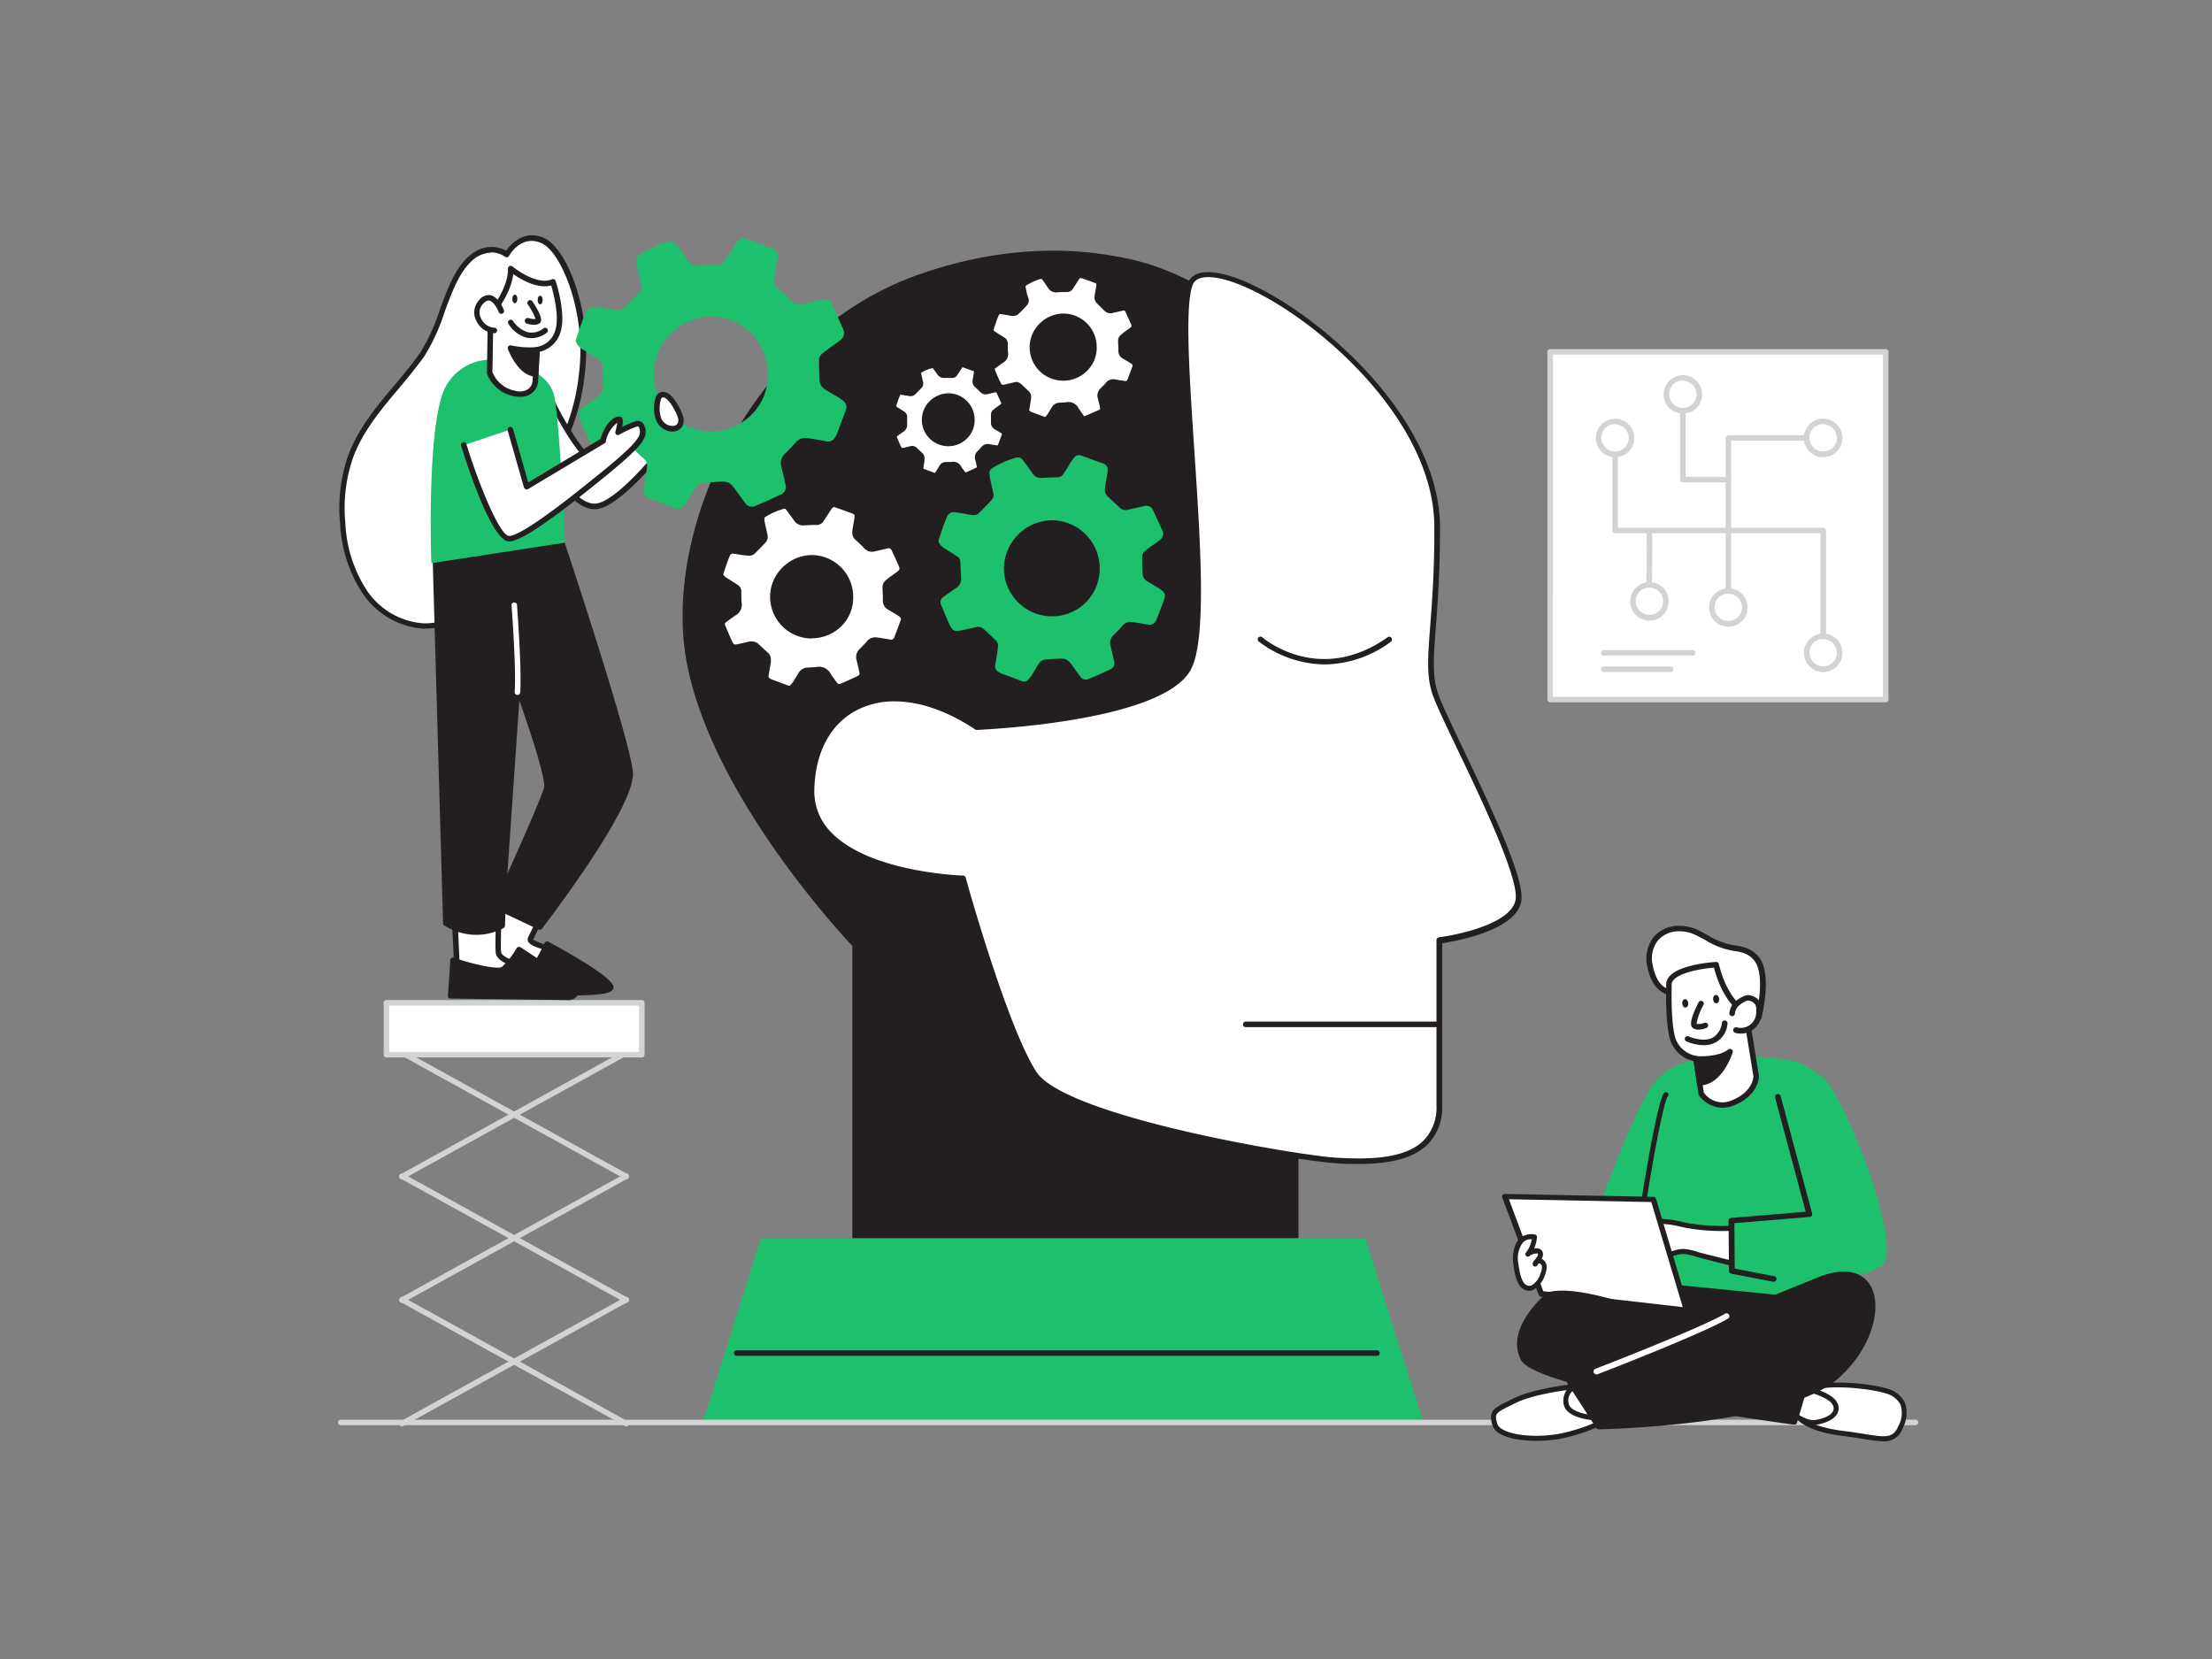<svg xmlns="http://www.w3.org/2000/svg" viewBox="0 0 400 300"><rect x="0" y="0" width="400" height="300" fill="#808080" stroke="none"/><g id="_93_artificial_intelligence" data-name="#93_artificial_intelligence"><path d="M215.22,51.38s-19.5-11.63-49-1.25-46.46,45.23-41.48,70.12,29.85,50.61,29.85,50.61v69.7H234.3V77.93Z" fill="#231f20"/><path d="M234.3,241.06H154.63a.51.51,0,0,1-.5-.5v-69.5c-2-2.14-25.09-26.94-29.84-50.71-4.94-24.68,11.89-60.15,41.81-70.69,15.32-5.4,27.91-4.77,35.78-3.29A44.6,44.6,0,0,1,215.47,51a.5.5,0,0,1,.15.14l19.09,26.55a.52.52,0,0,1,.09.29V240.56A.5.5,0,0,1,234.3,241.06Zm-79.17-1H233.8v-162L214.87,51.76a45.18,45.18,0,0,0-13.23-4.41c-7.73-1.45-20.12-2.07-35.21,3.25C137,61,120.41,95.88,125.27,120.15c4.89,24.46,29.48,50.11,29.72,50.36a.52.52,0,0,1,.14.35Z" fill="#231f20"/><path d="M259.88,95.18c.09,18.08-2.35,24.65-.27,30.46s16.17,31.94,14.93,37.34S260.27,170,260.27,170V199.9c0,10.37-11,10.37-18.5,10S192.4,202.39,187,194.09s-12.86-35.26-12.86-35.26-27.79-.7-27.38-16.12,14.11-21.63,29.87-11.26c0,0,32.78-1.25,38.17-10.37s-2.9-61,.42-69.7S259.74,68.08,259.88,95.18Z" fill="#fff"/><path d="M245.65,210.48c-1.31,0-2.62,0-3.91-.12-7.28-.41-49.58-7.42-55.15-16-5.11-7.84-11.89-31.7-12.83-35-2.6-.11-17.46-1-24.21-8.16a11.48,11.48,0,0,1-3.29-8.46c.19-7,3.19-12.54,8.22-15.16,6-3.15,14.15-1.91,22.29,3.4,2.47-.11,32.6-1.65,37.6-10.12,2.91-4.92,1.68-23.34.59-39.59-.93-14-1.73-26-.21-30,.47-1.24,1.83-2.57,5.65-1.87,11.87,2.15,39.87,23.53,40,45.85h0c0,7.87-.39,13.46-.74,18-.44,5.7-.7,9.15.44,12.33.61,1.72,2.34,5.34,4.34,9.54,6.3,13.2,11.45,24.43,10.61,28.08-1.19,5.15-11.91,7-14.26,7.38V199.9a9.44,9.44,0,0,1-2.76,7.18C255.12,209.81,250.43,210.48,245.65,210.48Zm-83.86-83.65a14.65,14.65,0,0,0-6.85,1.59c-4.77,2.49-7.5,7.57-7.68,14.31a10.51,10.51,0,0,0,3,7.74c7,7.34,23.72,7.86,23.89,7.86a.5.5,0,0,1,.47.37c.07.26,7.5,27,12.79,35.12s47.43,15.15,54.37,15.54c5.78.32,12.13.21,15.53-3a8.48,8.48,0,0,0,2.45-6.45V170a.51.51,0,0,1,.43-.5c.13,0,12.7-1.67,13.85-6.66.83-3.61-6-18-10.53-27.43-2.1-4.4-3.76-7.87-4.39-9.63-1.21-3.39-.93-6.91-.48-12.75.34-4.48.77-10,.73-17.87h0c-.11-21.85-27.54-42.77-39.16-44.88-1.73-.31-3.93-.35-4.54,1.25-1.44,3.78-.6,16.32.28,29.6,1.15,17.2,2.34,35-.73,40.17C209.76,130.59,178,131.9,176.65,132a.51.51,0,0,1-.29-.08C171.29,128.54,166.26,126.83,161.79,126.83Z" fill="#231f20"/><path d="M260.27,185.74h-35a.5.5,0,0,1-.5-.5.5.5,0,0,1,.5-.5h35a.51.51,0,0,1,.5.5A.5.5,0,0,1,260.27,185.74Z" fill="#231f20"/><path d="M239.55,120.15A20,20,0,0,1,227.61,116a.49.49,0,0,1-.06-.7.51.51,0,0,1,.71-.06c.42.36,10.38,8.67,22.66,0a.5.5,0,1,1,.58.82A20.44,20.44,0,0,1,239.55,120.15Z" fill="#231f20"/><polygon points="257.4 257.22 127.09 257.22 137.61 223.9 246.88 223.9 257.4 257.22" fill="#1cc06d"/><path d="M249,245.18H133.23a.5.5,0,0,1-.5-.5.51.51,0,0,1,.5-.5H249a.51.51,0,0,1,.5.5A.5.5,0,0,1,249,245.18Z" fill="#231f20"/><path d="M169.72,97.67c.32-.92.62-1.84.94-2.75.17-.47.36-.94.55-1.4a1.37,1.37,0,0,1,1.46-.9c.74.09,1.47.24,2.21.36a6.18,6.18,0,0,0,1.2.16,1.34,1.34,0,0,0,.82-.27c.85-.81,1.66-1.65,2.47-2.51a1.26,1.26,0,0,0,.25-1.17c-.19-.9-.41-1.79-.59-2.68a3.88,3.88,0,0,1-.1-1.07,1,1,0,0,1,.35-.68,16.75,16.75,0,0,1,4.43-2,1.12,1.12,0,0,1,1.27.46c.57.78,1.16,1.53,1.7,2.33a1.8,1.8,0,0,0,1.75.88c1-.07,2-.09,2.95-.14a1.11,1.11,0,0,0,.88-.53c.35-.52.68-1,1-1.57s.58-.9.89-1.34a1.15,1.15,0,0,1,1.36-.47c1.36.47,2.72,1,4.06,1.47a1.18,1.18,0,0,1,.73,1.31c-.07.76-.24,1.5-.36,2.25-.06.35-.11.71-.14,1.06a1.47,1.47,0,0,0,.45,1.25c.72.68,1.45,1.34,2.14,2a1.6,1.6,0,0,0,1.59.46c1-.22,1.94-.45,2.91-.66a1.3,1.3,0,0,1,1.63.77c.55,1.16,1.08,2.33,1.6,3.51a1.39,1.39,0,0,1-.5,1.94c-.5.39-1,.73-1.55,1.11s-.73.56-1.08.86a1.25,1.25,0,0,0-.45,1c0,1,0,2,.09,3.05a1.57,1.57,0,0,0,.81,1.35c.56.33,1.12.65,1.67,1a10.24,10.24,0,0,1,1,.67,1.22,1.22,0,0,1,.46,1.46c-.45,1.23-.91,2.45-1.38,3.67a2.07,2.07,0,0,1-.3.52,1.08,1.08,0,0,1-1.14.54l-2.64-.44-.2,0a1.91,1.91,0,0,0-2,.7c-.5.59-1.06,1.13-1.6,1.68a1.92,1.92,0,0,0-.49,1.92c.22.85.43,1.71.6,2.57a1.27,1.27,0,0,1-.83,1.72c-1.19.57-2.41,1.11-3.63,1.63a1.21,1.21,0,0,1-1.61-.42c-.47-.59-.9-1.22-1.34-1.84-1-1.33-1.19-1.45-2.82-1.37l-1.91.11a1.77,1.77,0,0,0-1.5.87c-.39.64-.76,1.3-1.16,1.93a6.4,6.4,0,0,1-.74.91.91.91,0,0,1-1,.26L181,121.75a2.5,2.5,0,0,1-.5-.29,1.1,1.1,0,0,1-.54-1.14c.14-.87.29-1.74.43-2.61,0-.27.06-.53.08-.8a1.39,1.39,0,0,0-.45-1.18c-.7-.64-1.39-1.29-2.08-1.94a1.55,1.55,0,0,0-1.52-.38c-.86.21-1.72.4-2.58.6l-.1,0c-1.12.21-1.49.06-2-1s-1-2.33-1.52-3.51a1.16,1.16,0,0,1,.47-1.61c.68-.52,1.38-1,2.1-1.49a2,2,0,0,0,1-2c-.06-.91-.08-1.83-.13-2.75a1.14,1.14,0,0,0-.53-1c-.77-.49-1.54-1-2.29-1.46A2.52,2.52,0,0,1,169.72,98Zm29.14,5.11a8.69,8.69,0,0,0-8.76-8.7,8.82,8.82,0,0,0-8.56,8.71,8.69,8.69,0,0,0,8.62,8.66A8.59,8.59,0,0,0,198.86,102.78Z" fill="#1cc06d"/><path d="M130.15,103.75c.26-.75.5-1.49.77-2.23.13-.39.29-.76.44-1.14a1.1,1.1,0,0,1,1.18-.72c.6.06,1.2.19,1.8.29a5.25,5.25,0,0,0,1,.12,1.06,1.06,0,0,0,.66-.21c.69-.66,1.35-1.35,2-2a1,1,0,0,0,.21-.95c-.16-.73-.33-1.45-.48-2.18a2.76,2.76,0,0,1-.08-.86.84.84,0,0,1,.28-.55,13.63,13.63,0,0,1,3.6-1.64.9.9,0,0,1,1,.37c.46.63.94,1.25,1.38,1.89a1.48,1.48,0,0,0,1.42.72c.8-.06,1.59-.08,2.39-.11a.91.91,0,0,0,.72-.44l.83-1.27c.24-.37.47-.73.73-1.08a.89.89,0,0,1,1.09-.38c1.11.38,2.21.77,3.3,1.19a1,1,0,0,1,.59,1.06c-.06.61-.2,1.21-.29,1.82-.05.29-.09.57-.12.86a1.19,1.19,0,0,0,.37,1c.58.55,1.17,1.09,1.73,1.66a1.31,1.31,0,0,0,1.29.37c.79-.17,1.57-.37,2.36-.54a1.06,1.06,0,0,1,1.32.63c.45.94.88,1.89,1.3,2.84a1.13,1.13,0,0,1-.41,1.58c-.4.32-.84.59-1.25.9s-.59.46-.87.7a1,1,0,0,0-.37.81c0,.83,0,1.65.07,2.48a1.28,1.28,0,0,0,.66,1.09c.45.27.91.53,1.36.81.27.17.55.34.81.54a1,1,0,0,1,.36,1.18c-.36,1-.73,2-1.11,3a2.18,2.18,0,0,1-.24.42.89.89,0,0,1-.93.44l-2.14-.36a.76.76,0,0,1-.16,0,1.54,1.54,0,0,0-1.64.58c-.41.47-.86.91-1.3,1.36a1.55,1.55,0,0,0-.4,1.55c.18.69.35,1.39.49,2.09a1,1,0,0,1-.67,1.39q-1.45.69-2.94,1.32a1,1,0,0,1-1.31-.34c-.38-.48-.73-1-1.09-1.49-.77-1.08-1-1.18-2.29-1.11l-1.54.09a1.43,1.43,0,0,0-1.22.71c-.31.52-.61,1-.94,1.55a4.31,4.31,0,0,1-.6.74.72.72,0,0,1-.82.21l-3.12-1.16a3.18,3.18,0,0,1-.4-.23.89.89,0,0,1-.44-.93c.11-.7.23-1.41.34-2.12a4.62,4.62,0,0,0,.07-.65,1.12,1.12,0,0,0-.36-1c-.57-.52-1.13-1-1.69-1.58a1.24,1.24,0,0,0-1.23-.3l-2.09.48-.08,0c-.91.17-1.21,0-1.6-.79s-.85-1.88-1.23-2.84a.93.93,0,0,1,.37-1.3c.56-.43,1.13-.84,1.71-1.21a1.7,1.7,0,0,0,.84-1.65c-.05-.74-.07-1.49-.11-2.23a.93.93,0,0,0-.43-.77L131.13,105a2.09,2.09,0,0,1-1-1Zm23.63,4.14a7,7,0,0,0-7.1-7.06,7.16,7.16,0,0,0-7,7.07,7.06,7.06,0,0,0,7,7A7,7,0,0,0,153.78,107.89Z" fill="#fff"/><path d="M142.71,125a1.14,1.14,0,0,1-.44-.08l-.82-.3-2.31-.87a2,2,0,0,1-.44-.24A1.4,1.4,0,0,1,138,122l.34-2.11q0-.3.06-.6a.65.65,0,0,0-.2-.56l-1.48-1.38-.21-.2a.74.74,0,0,0-.77-.18l-1.49.34-.61.14-.1,0a1.63,1.63,0,0,1-2.15-1.07c-.48-1-.92-2.08-1.24-2.87a1.42,1.42,0,0,1,.54-1.89c.66-.5,1.21-.89,1.74-1.23a1.19,1.19,0,0,0,.61-1.2c0-.47-.05-.94-.07-1.41l0-.82a.42.42,0,0,0-.2-.38l-.76-.49c-.37-.23-.74-.46-1.1-.7a2.5,2.5,0,0,1-1.18-1.27.5.5,0,0,1,0-.16v-.27a.51.51,0,0,1,0-.17l.21-.62c.19-.54.37-1.08.56-1.61s.29-.78.45-1.16a1.6,1.6,0,0,1,1.7-1c.4,0,.81.12,1.21.19l.61.1.24,0a4,4,0,0,0,.64.07.58.58,0,0,0,.33-.08c.73-.69,1.41-1.4,2-2a.55.55,0,0,0,.08-.51l-.21-1c-.09-.41-.19-.82-.27-1.23a3.62,3.62,0,0,1-.09-1,1.3,1.3,0,0,1,.52-.92,13.72,13.72,0,0,1,3.73-1.7,1.38,1.38,0,0,1,1.56.56l.49.66c.3.41.61.82.9,1.24a1,1,0,0,0,1,.5c.52,0,1-.06,1.56-.08l.85,0a.43.43,0,0,0,.32-.22c.17-.24.33-.49.49-.75l.46-.7c.2-.31.41-.62.62-.92a1.41,1.41,0,0,1,1.67-.56c1.11.39,2.21.78,3.31,1.2a1.46,1.46,0,0,1,.91,1.58c0,.41-.12.83-.19,1.24,0,.21-.08.41-.11.61s-.08.55-.11.82a.7.7,0,0,0,.22.61l.41.39c.45.42.9.84,1.33,1.28a.79.79,0,0,0,.83.23l1.13-.26c.41-.09.82-.19,1.23-.27a1.53,1.53,0,0,1,1.87.9c.45.94.89,1.89,1.31,2.85a1.62,1.62,0,0,1-.56,2.17c-.24.19-.5.37-.76.55l-.51.36c-.28.22-.57.44-.84.68a.49.49,0,0,0-.19.42v.53c0,.64,0,1.29.06,1.94a.8.8,0,0,0,.42.69l.56.33.8.47a9.8,9.8,0,0,1,.85.58,1.47,1.47,0,0,1,.53,1.75c-.36,1-.73,2-1.11,3a2.09,2.09,0,0,1-.28.49,1.4,1.4,0,0,1-1.44.68l-2.14-.36-.2,0a1,1,0,0,0-1.14.41c-.29.34-.61.66-.93,1l-.39.39a1.06,1.06,0,0,0-.27,1.09c.18.7.35,1.4.49,2.11a1.51,1.51,0,0,1-.94,1.94c-.89.42-1.86.86-3,1.33a1.46,1.46,0,0,1-1.89-.49c-.32-.4-.62-.82-.91-1.24l-.2-.27c-.67-.94-.7-1-1.85-.9l-1.55.09a.9.9,0,0,0-.81.47l-.31.52c-.21.35-.42.71-.64,1.05a5.87,5.87,0,0,1-.66.81A1.26,1.26,0,0,1,142.71,125ZM136,116a1.66,1.66,0,0,1,1.19.49l.21.2c.49.46,1,.92,1.48,1.37a1.64,1.64,0,0,1,.52,1.35c0,.24,0,.47-.07.7l-.35,2.12a.4.4,0,0,0,.22.43,2,2,0,0,0,.31.18l2.3.86.82.31c.06,0,.14,0,.28-.09a4.41,4.41,0,0,0,.54-.67c.21-.33.41-.67.61-1l.33-.53a1.93,1.93,0,0,1,1.61-1l1.55-.09a2.4,2.4,0,0,1,2.72,1.32l.19.28c.29.4.58.8.88,1.19a.5.5,0,0,0,.72.19c1.1-.46,2-.89,2.92-1.31.47-.23.51-.31.4-.84-.14-.69-.31-1.38-.48-2.07a2,2,0,0,1,.52-2l.4-.41c.3-.3.6-.6.88-.93a2,2,0,0,1,2.13-.73H159l2.14.36c.16,0,.29,0,.43-.22a1.52,1.52,0,0,0,.19-.32q.57-1.48,1.11-3a.47.47,0,0,0-.2-.61,6.92,6.92,0,0,0-.77-.52l-.78-.46-.57-.34a1.8,1.8,0,0,1-.9-1.5c0-.65,0-1.31-.06-2v-.52a1.51,1.51,0,0,1,.54-1.21q.44-.37.9-.72l.53-.38c.24-.17.48-.33.71-.52.43-.33.47-.5.26-1q-.61-1.43-1.29-2.82a.56.56,0,0,0-.76-.36l-1.21.28-1.15.26a1.81,1.81,0,0,1-1.76-.51c-.42-.43-.86-.84-1.29-1.25l-.42-.39a1.68,1.68,0,0,1-.52-1.42c0-.3.06-.6.11-.9s.08-.42.11-.63a11.19,11.19,0,0,0,.18-1.16.47.47,0,0,0-.27-.55c-1.09-.41-2.18-.8-3.28-1.18a.42.42,0,0,0-.53.2c-.2.28-.4.58-.59.88l-.45.69-.51.77a1.39,1.39,0,0,1-1.11.66l-.85,0-1.52.07a1.93,1.93,0,0,1-1.87-.93c-.28-.41-.58-.81-.88-1.2-.16-.23-.33-.45-.49-.67a.4.4,0,0,0-.49-.18,12.5,12.5,0,0,0-3.46,1.58.94.94,0,0,0,0,.17,2.45,2.45,0,0,0,.07.71c.08.41.17.81.26,1.21s.15.64.22,1a1.49,1.49,0,0,1-.33,1.39c-.58.62-1.27,1.35-2,2.06a1.52,1.52,0,0,1-1,.35,4.49,4.49,0,0,1-.83-.09l-.22,0-.62-.11-1.15-.18a.62.62,0,0,0-.67.42c-.15.37-.3.74-.43,1.11-.19.53-.37,1.06-.55,1.6l-.19.65a1.83,1.83,0,0,0,.74.68l1.1.7.77.48a1.47,1.47,0,0,1,.66,1.18l0,.83c0,.46,0,.92.07,1.39a2.19,2.19,0,0,1-1.07,2.1c-.51.33-1,.7-1.67,1.18-.36.27-.36.37-.22.72.32.78.74,1.81,1.22,2.82.29.61.35.64,1.06.51l.67-.15c.49-.11,1-.22,1.47-.35A2.2,2.2,0,0,1,136,116Zm10.75-.54h0a7.54,7.54,0,0,1-7.49-7.52,7.43,7.43,0,0,1,2.23-5.31,7.58,7.58,0,0,1,5.19-2.26h0a7.53,7.53,0,0,1,7.6,7.55,7.19,7.19,0,0,1-2,5.18A7.53,7.53,0,0,1,146.74,115.42Zm-.09-14.09a6.58,6.58,0,0,0-4.49,2,6.5,6.5,0,0,0,4.56,11.12h0a6.5,6.5,0,0,0,4.79-2,6.24,6.24,0,0,0,1.75-4.45v0a6.54,6.54,0,0,0-6.61-6.56Z" fill="#231f20"/><path d="M161.33,73.39c.15-.45.3-.91.46-1.36l.27-.69a.69.69,0,0,1,.72-.44c.37,0,.73.12,1.09.18a4.17,4.17,0,0,0,.59.08.7.7,0,0,0,.41-.14c.42-.39.82-.81,1.22-1.23a.61.61,0,0,0,.12-.58c-.09-.45-.2-.88-.29-1.33a2.29,2.29,0,0,1,0-.52A.51.51,0,0,1,166,67a8.47,8.47,0,0,1,2.19-1,.55.55,0,0,1,.63.22c.27.39.57.76.84,1.15a.9.9,0,0,0,.86.44c.48,0,1,0,1.45-.07a.55.55,0,0,0,.44-.26l.5-.78c.15-.22.29-.45.45-.66a.56.56,0,0,1,.67-.23c.67.23,1.34.47,2,.72a.59.59,0,0,1,.36.65c0,.37-.12.74-.18,1.11,0,.17-.05.35-.07.52a.73.73,0,0,0,.23.62c.35.33.71.66,1.05,1a.8.8,0,0,0,.78.22l1.44-.32a.62.62,0,0,1,.8.38c.28.57.54,1.15.79,1.73a.67.67,0,0,1-.24,1c-.25.2-.52.37-.77.56s-.36.27-.53.42a.6.6,0,0,0-.22.5c0,.5,0,1,0,1.5a.78.78,0,0,0,.4.67c.28.16.56.32.83.49a4.2,4.2,0,0,1,.49.33.58.58,0,0,1,.22.72c-.22.6-.44,1.21-.67,1.81a2.07,2.07,0,0,1-.15.25.54.54,0,0,1-.56.27l-1.31-.22h-.1a.92.92,0,0,0-1,.35c-.25.29-.53.55-.79.82a.93.93,0,0,0-.24,1c.1.42.21.84.29,1.27a.61.61,0,0,1-.41.84c-.59.29-1.19.55-1.79.81a.59.59,0,0,1-.79-.21c-.23-.29-.45-.6-.67-.91-.46-.65-.58-.71-1.39-.67L171,84a.89.89,0,0,0-.74.43c-.19.32-.37.64-.57,1a3.94,3.94,0,0,1-.36.45.45.45,0,0,1-.5.13l-1.9-.71a1.23,1.23,0,0,1-.25-.14.55.55,0,0,1-.27-.56c.07-.43.15-.86.21-1.29a2.58,2.58,0,0,0,0-.4.67.67,0,0,0-.21-.58l-1-1a.77.77,0,0,0-.75-.18l-1.27.29h0c-.56.11-.74,0-1-.48s-.51-1.14-.75-1.73a.57.57,0,0,1,.23-.79c.34-.26.69-.51,1-.74a1,1,0,0,0,.51-1c0-.45,0-.9-.06-1.35a.59.59,0,0,0-.27-.48l-1.13-.72a1.21,1.21,0,0,1-.59-.61Zm14.37,2.52a4.28,4.28,0,0,0-4.32-4.29,4.35,4.35,0,0,0-4.22,4.3,4.28,4.28,0,0,0,4.25,4.27A4.23,4.23,0,0,0,175.7,75.91Z" fill="#fff"/><path d="M169,86.51a1.06,1.06,0,0,1-.34-.06l-.47-.18-1.43-.53a1.72,1.72,0,0,1-.31-.17,1.05,1.05,0,0,1-.52-1.08l.21-1.29a2,2,0,0,0,0-.34c0-.13,0-.16,0-.19l-.91-.85-.13-.11a.26.26,0,0,0-.28-.07l-.89.21-.39.09c-.86.16-1.26,0-1.59-.74s-.52-1.17-.76-1.76a1.06,1.06,0,0,1,.39-1.38c.35-.26.7-.52,1.07-.76a.52.52,0,0,0,.28-.54c0-.29,0-.59,0-.88l0-.49-.51-.37-.66-.43a1.7,1.7,0,0,1-.8-.88.77.77,0,0,1,0-.15v-.17a.88.88,0,0,1,0-.16l.15-.43.32-.93c.09-.24.18-.48.28-.72a1.17,1.17,0,0,1,1.24-.75l.75.12.52.09a2.15,2.15,0,0,0,.34,0l.11,0c.38-.37.77-.78,1.16-1.2,0,0,0,0,0-.13l-.13-.58c-.05-.25-.11-.5-.16-.75a2.46,2.46,0,0,1-.06-.67,1,1,0,0,1,.41-.71,8.46,8.46,0,0,1,2.32-1.06,1,1,0,0,1,1.16.42l.3.4c.18.25.37.5.55.76a.4.4,0,0,0,.41.22c.32,0,.63,0,.95,0l.52,0a5.62,5.62,0,0,0,.34-.5l.28-.43c.13-.19.25-.38.38-.56a1.06,1.06,0,0,1,1.24-.41c.68.23,1.35.47,2,.73a1.07,1.07,0,0,1,.68,1.16c0,.26-.07.51-.12.77l-.06.37a4,4,0,0,0-.07.48.24.24,0,0,0,.07.22l.24.22c.28.26.56.52.83.8a.28.28,0,0,0,.32.08l.68-.15.75-.17a1.12,1.12,0,0,1,1.36.65c.28.58.55,1.16.8,1.75a1.18,1.18,0,0,1-.39,1.55l-.47.34-.31.22a6.25,6.25,0,0,0-.5.4.09.09,0,0,0-.05.1v.31c0,.39,0,.79,0,1.19a.3.3,0,0,0,.16.26l.35.2.48.29a6.33,6.33,0,0,1,.54.36,1.09,1.09,0,0,1,.38,1.29c-.22.61-.44,1.21-.67,1.81a2.06,2.06,0,0,1-.19.34,1,1,0,0,1-1.07.5l-1.31-.22-.13,0a.45.45,0,0,0-.5.19c-.18.21-.38.41-.58.61l-.23.24a.44.44,0,0,0-.12.48c.11.43.22.86.3,1.29a1.09,1.09,0,0,1-.68,1.39c-.6.29-1.2.56-1.81.82a1.07,1.07,0,0,1-1.38-.36c-.2-.24-.38-.49-.56-.75l-.12-.17c-.36-.5-.36-.5-1-.47l-.94,0a.38.38,0,0,0-.34.19l-.19.32-.39.64a3.62,3.62,0,0,1-.42.53A1,1,0,0,1,169,86.51Zm-4.09-5.88a1.24,1.24,0,0,1,.86.35l.12.11.9.84a1.16,1.16,0,0,1,.38,1c0,.15,0,.3,0,.45l-.21,1.29.08.09.11.06,1.43.53.47.18c.08-.12.18-.24.27-.38s.25-.4.37-.61l.19-.32a1.37,1.37,0,0,1,1.14-.68l1,0a1.62,1.62,0,0,1,1.82.88l.13.19c.17.23.34.47.52.7s.09.09.09.09h0a.2.2,0,0,0,.12,0c.59-.25,1.18-.52,1.77-.8a.39.39,0,0,0,.16-.1h0a1.09,1.09,0,0,0,0-.19c-.08-.42-.18-.83-.29-1.25a1.44,1.44,0,0,1,.37-1.41l.24-.25a6.89,6.89,0,0,0,.52-.56,1.45,1.45,0,0,1,1.5-.51l1.37.23.08-.08a1.17,1.17,0,0,0,.08-.13c.23-.6.45-1.2.67-1.8,0-.06,0-.09-.06-.16s-.29-.2-.44-.3l-.47-.27-.35-.21a1.29,1.29,0,0,1-.65-1.08c0-.4,0-.81,0-1.21v-.3a1.1,1.1,0,0,1,.4-.89c.17-.16.36-.3.55-.45l.33-.23.43-.31c.19-.15.19-.15.09-.36-.25-.58-.51-1.15-.78-1.72-.06-.12-.07-.14-.24-.11l-.74.17-.7.16a1.31,1.31,0,0,1-1.25-.36c-.26-.27-.53-.52-.8-.77l-.24-.23a1.22,1.22,0,0,1-.38-1c0-.19,0-.37.08-.56l.07-.39c0-.23.08-.46.1-.69s0-.12,0-.13c-.66-.25-1.32-.49-2-.72l-.1,0c-.12.17-.24.35-.35.53l-.27.42c-.11.16-.21.32-.32.47a1,1,0,0,1-.83.49l-.52,0-.92,0a1.37,1.37,0,0,1-1.31-.65l-.53-.73-.3-.4a5.88,5.88,0,0,0-2.14.9,1,1,0,0,1,.1.33c.05.25.11.49.16.73l.13.59a1.1,1.1,0,0,1-.25,1c-.4.43-.81.85-1.24,1.26a1.2,1.2,0,0,1-.74.27,5,5,0,0,1-.54-.06l-.52-.09c-.23,0-.45-.09-.68-.11a.17.17,0,0,0-.2.13c-.1.22-.19.45-.27.67s-.21.61-.31.92l-.12.34a1,1,0,0,0,.36.29l1.13.72a1.07,1.07,0,0,1,.5.87l0,.5c0,.28,0,.57,0,.85a1.51,1.51,0,0,1-.74,1.45c-.34.23-.68.47-1,.72-.08,0-.1.08-.11.1a.82.82,0,0,0,0,.11c.23.57.47,1.14.73,1.7.1.19.14.23.14.24h0l.28,0,.42-.1.87-.2A1.45,1.45,0,0,1,164.88,80.63Zm6.54.06h0a4.77,4.77,0,0,1-4.75-4.77,4.71,4.71,0,0,1,1.41-3.37,4.91,4.91,0,0,1,3.31-1.43,4.76,4.76,0,0,1,4.82,4.78,4.52,4.52,0,0,1-1.28,3.29A4.74,4.74,0,0,1,171.42,80.69Zm0-8.57a3.79,3.79,0,0,0-2.6,1.14,3.71,3.71,0,0,0-1.11,2.66,3.77,3.77,0,0,0,3.75,3.77h0a3.71,3.71,0,0,0,2.77-1.18,3.6,3.6,0,0,0,1-2.56v0a3.77,3.77,0,0,0-3.82-3.79Z" fill="#231f20"/><path d="M179.11,59.5c.2-.59.39-1.18.6-1.76.11-.31.23-.6.35-.9a.87.87,0,0,1,.94-.57c.47,0,.94.15,1.42.23a5,5,0,0,0,.76.1.87.87,0,0,0,.53-.18c.55-.51,1.07-1.06,1.58-1.61a.81.81,0,0,0,.17-.75c-.13-.57-.26-1.14-.38-1.72a2,2,0,0,1-.06-.68.65.65,0,0,1,.22-.44,10.56,10.56,0,0,1,2.84-1.29.7.7,0,0,1,.81.29c.37.5.75,1,1.1,1.49a1.14,1.14,0,0,0,1.12.57c.62-.05,1.26-.06,1.89-.09a.72.72,0,0,0,.57-.34c.22-.33.43-.67.65-1s.38-.58.58-.86a.73.73,0,0,1,.87-.3c.87.31,1.74.61,2.6.94a.77.77,0,0,1,.47.85c-.05.48-.16,1-.23,1.44,0,.22-.07.45-.09.68a.93.93,0,0,0,.29.8c.46.43.92.86,1.37,1.31a1,1,0,0,0,1,.29l1.86-.42a.83.83,0,0,1,1,.5c.35.74.7,1.49,1,2.24a.9.9,0,0,1-.33,1.25c-.32.25-.66.47-1,.71s-.47.36-.69.55a.84.84,0,0,0-.29.65c0,.65,0,1.31.06,2a1,1,0,0,0,.52.86c.36.22.72.42,1.07.64a5.5,5.5,0,0,1,.64.43.77.77,0,0,1,.29.94c-.28.78-.58,1.57-.88,2.35a1.35,1.35,0,0,1-.19.33.7.7,0,0,1-.73.35l-1.7-.29-.12,0a1.22,1.22,0,0,0-1.3.46c-.32.38-.68.72-1,1.07a1.22,1.22,0,0,0-.32,1.23c.14.55.27,1.1.39,1.66a.81.81,0,0,1-.54,1.09c-.76.37-1.54.72-2.33,1a.77.77,0,0,1-1-.27c-.3-.38-.58-.78-.86-1.18-.61-.85-.76-.93-1.81-.88l-1.22.07a1.13,1.13,0,0,0-1,.56c-.25.42-.49.83-.75,1.24a4.41,4.41,0,0,1-.47.58.58.58,0,0,1-.65.17c-.82-.31-1.65-.61-2.47-.93a1.45,1.45,0,0,1-.32-.18.7.7,0,0,1-.35-.73c.09-.56.19-1.12.28-1.68,0-.16,0-.34.05-.51a.92.92,0,0,0-.29-.76l-1.33-1.24a1,1,0,0,0-1-.24l-1.65.38-.06,0c-.73.13-1,0-1.27-.63s-.67-1.49-1-2.25a.74.74,0,0,1,.29-1c.44-.33.89-.66,1.36-1a1.33,1.33,0,0,0,.66-1.3c0-.58-.06-1.17-.09-1.76a.72.72,0,0,0-.34-.61l-1.47-.94a1.62,1.62,0,0,1-.77-.8Zm18.69,3.28a5.57,5.57,0,0,0-5.62-5.58,5.64,5.64,0,0,0-5.49,5.59,5.56,5.56,0,1,0,11.11,0Z" fill="#fff"/><path d="M189,76.41a1.27,1.27,0,0,1-.38-.07l-.76-.28-1.72-.65a2.47,2.47,0,0,1-.37-.2A1.21,1.21,0,0,1,185.2,74l.27-1.67a3.75,3.75,0,0,0,.05-.47.41.41,0,0,0-.12-.36l-1.21-1.12-.14-.13a.49.49,0,0,0-.51-.12l-1.16.28-.5.11c-1,.2-1.49,0-1.89-.89-.31-.64-.61-1.34-1-2.27a1.23,1.23,0,0,1,.46-1.62c.45-.34.91-.67,1.38-1a.83.83,0,0,0,.44-.84c0-.37,0-.73-.06-1.1l0-.67a.23.23,0,0,0-.11-.22l-.62-.39-.85-.55a2.07,2.07,0,0,1-1-1.07.77.77,0,0,1,0-.15V59.5a.88.88,0,0,1,0-.16l.18-.52c.14-.41.28-.83.43-1.25s.24-.62.36-.93a1.38,1.38,0,0,1,1.45-.87c.33,0,.65.09,1,.15l.68.12.47.06a.52.52,0,0,0,.21-.05c.52-.5,1-1,1.55-1.58a.35.35,0,0,0,0-.3c-.06-.26-.11-.51-.17-.76s-.15-.65-.21-1a2.52,2.52,0,0,1-.07-.83,1.1,1.1,0,0,1,.45-.81,10.48,10.48,0,0,1,3-1.35,1.2,1.2,0,0,1,1.35.48l.39.52c.24.32.48.65.71,1a.66.66,0,0,0,.67.35q.62,0,1.23-.06l.67,0s.1,0,.18-.12l.38-.58.37-.58.49-.72a1.22,1.22,0,0,1,1.44-.48c.88.3,1.75.62,2.62.95a1.25,1.25,0,0,1,.79,1.35,8.83,8.83,0,0,1-.16,1c0,.15-.05.31-.08.47s-.06.43-.08.64a.44.44,0,0,0,.13.4l.31.29c.37.34.73.68,1.07,1a.54.54,0,0,0,.56.15l.91-.2,1-.22a1.33,1.33,0,0,1,1.6.77c.36.75.7,1.5,1,2.26A1.38,1.38,0,0,1,205,60l-.61.44c-.14.09-.27.19-.4.29a8.38,8.38,0,0,0-.66.52.32.32,0,0,0-.12.26v.43c0,.51,0,1,.05,1.51a.52.52,0,0,0,.28.46l.44.27.63.37c.24.15.47.3.69.47a1.25,1.25,0,0,1,.45,1.5c-.29.79-.58,1.57-.88,2.36a2.48,2.48,0,0,1-.22.4,1.22,1.22,0,0,1-1.25.59l-1.7-.28-.15,0a.75.75,0,0,0-.81.29c-.23.27-.48.53-.74.79l-.3.31a.74.74,0,0,0-.2.76c.15.56.28,1.11.4,1.68a1.29,1.29,0,0,1-.81,1.64c-.77.38-1.56.73-2.35,1.06a1.28,1.28,0,0,1-1.62-.42c-.25-.32-.49-.65-.73-1l-.15-.21c-.51-.71-.5-.71-1.37-.67l-1.23.07a.67.67,0,0,0-.56.32l-.24.41c-.17.28-.33.56-.51.84a4.38,4.38,0,0,1-.53.66A1.14,1.14,0,0,1,189,76.41Zm-5.32-7.35a1.47,1.47,0,0,1,1,.41l.14.13c.39.38.79.75,1.19,1.12a1.4,1.4,0,0,1,.45,1.15,5,5,0,0,1-.06.56l-.27,1.68c0,.07,0,.14.13.23a1.17,1.17,0,0,0,.22.14l1.71.64.76.28s.05,0,.11-.05a4.31,4.31,0,0,0,.41-.5c.17-.27.33-.54.49-.81l.25-.41a1.64,1.64,0,0,1,1.36-.81l1.22-.07a2,2,0,0,1,2.25,1.09l.15.21c.22.32.45.64.69,1s.24.21.45.12c.78-.33,1.55-.67,2.31-1,.32-.15.33-.17.26-.54-.11-.55-.25-1.09-.38-1.63a1.71,1.71,0,0,1,.43-1.7l.32-.33q.36-.34.69-.72a1.68,1.68,0,0,1,1.79-.62l1.79.29c.07,0,.14,0,.23-.12a1.34,1.34,0,0,0,.15-.24c.29-.78.59-1.56.87-2.35.05-.13.05-.23-.12-.37s-.4-.27-.6-.39-.41-.25-.62-.37l-.45-.27a1.5,1.5,0,0,1-.76-1.27c0-.51,0-1-.05-1.53v-.44a1.29,1.29,0,0,1,.47-1c.23-.2.47-.39.71-.58l.43-.3.55-.4c.3-.24.32-.32.18-.66-.33-.75-.67-1.49-1-2.23-.11-.22-.2-.29-.49-.22l-.95.21-.91.21a1.53,1.53,0,0,1-1.49-.43c-.34-.34-.69-.67-1-1l-.31-.3a1.44,1.44,0,0,1-.45-1.2c0-.24.06-.48.09-.72l.09-.49c.06-.31.11-.61.14-.92s-.1-.31-.15-.33c-.85-.33-1.72-.63-2.59-.93-.09,0-.18,0-.3.12s-.31.45-.46.68l-.37.57-.39.6a1.22,1.22,0,0,1-1,.56l-.68,0q-.6,0-1.2.06a1.67,1.67,0,0,1-1.57-.78c-.22-.33-.45-.64-.68-1l-.4-.54c-.09-.11-.15-.14-.28-.1a9.89,9.89,0,0,0-2.71,1.24s0,0,0,.06a2,2,0,0,0,.06.53c.06.32.13.63.2.95L186,54a1.35,1.35,0,0,1-.29,1.2c-.52.55-1,1.1-1.6,1.63a1.39,1.39,0,0,1-.87.31,3.42,3.42,0,0,1-.67-.08l-.67-.12-.91-.14a.37.37,0,0,0-.41.27c-.12.29-.24.58-.35.87l-.42,1.25-.15.47c.08.18.26.3.53.47l.86.55.62.39a1.25,1.25,0,0,1,.57,1l0,.69c0,.35,0,.71.06,1.07a1.81,1.81,0,0,1-.89,1.75c-.46.3-.89.61-1.32.94-.24.18-.24.21-.14.45.37.9.66,1.59,1,2.22.21.44.21.44.73.35l.54-.13,1.14-.27A2.09,2.09,0,0,1,183.72,69.06Zm8.51-.22h0a6.05,6.05,0,0,1-6-6.05A6,6,0,0,1,188,58.51a6.16,6.16,0,0,1,4.2-1.81,6.05,6.05,0,0,1,6.12,6.07,5.8,5.8,0,0,1-1.63,4.17A6,6,0,0,1,192.23,68.84Zm-.07-11.14a5.11,5.11,0,0,0-3.48,1.52,5,5,0,0,0,3.54,8.62h0a5,5,0,0,0,3.71-1.58,4.85,4.85,0,0,0,1.36-3.45v0a5.06,5.06,0,0,0-5.12-5.08Z" fill="#231f20"/><line x1="72.7" y1="212.76" x2="113.24" y2="190.36" fill="#fff"/><path d="M72.7,213.26a.49.49,0,0,1-.24-.93L113,189.92a.5.5,0,0,1,.68.2.5.5,0,0,1-.19.68L72.94,213.2A.53.53,0,0,1,72.7,213.26Z" fill="#d1d3d4"/><line x1="72.7" y1="190.36" x2="113.24" y2="212.76" fill="#fff"/><path d="M113.24,213.26a.53.53,0,0,1-.24-.06L72.46,190.8a.5.5,0,1,1,.48-.88l40.55,22.41a.49.49,0,0,1,.19.68A.5.5,0,0,1,113.24,213.26Z" fill="#d1d3d4"/><line x1="72.7" y1="235.09" x2="113.24" y2="212.69" fill="#fff"/><path d="M72.7,235.59a.49.49,0,0,1-.44-.26.49.49,0,0,1,.2-.67L113,212.25a.5.5,0,0,1,.68.2.5.5,0,0,1-.19.68l-40.55,22.4A.53.53,0,0,1,72.7,235.59Z" fill="#d1d3d4"/><line x1="72.7" y1="212.69" x2="113.24" y2="235.09" fill="#fff"/><path d="M113.24,235.59a.53.53,0,0,1-.24-.06l-40.54-22.4a.5.5,0,1,1,.48-.88l40.55,22.41a.48.48,0,0,1,.19.67A.49.49,0,0,1,113.24,235.59Z" fill="#d1d3d4"/><line x1="72.7" y1="257.42" x2="113.24" y2="235.02" fill="#fff"/><path d="M72.7,257.92a.49.49,0,0,1-.44-.26.49.49,0,0,1,.2-.67L113,234.58a.5.5,0,0,1,.68.2.5.5,0,0,1-.19.68l-40.55,22.4A.53.53,0,0,1,72.7,257.92Z" fill="#d1d3d4"/><line x1="72.7" y1="235.02" x2="113.24" y2="257.42" fill="#fff"/><path d="M113.24,257.92a.53.53,0,0,1-.24-.06l-40.54-22.4a.5.5,0,0,1,.48-.88L113.49,257a.48.48,0,0,1,.19.67A.49.49,0,0,1,113.24,257.92Z" fill="#d1d3d4"/><rect x="69.88" y="181.34" width="46.18" height="9.38" fill="#fff"/><path d="M116.06,191.22H69.88a.51.51,0,0,1-.5-.5v-9.38a.5.5,0,0,1,.5-.5h46.18a.5.5,0,0,1,.5.5v9.38A.5.5,0,0,1,116.06,191.22Zm-45.68-1h45.18v-8.38H70.38Z" fill="#d1d3d4"/><path d="M346.38,257.72H61.62a.51.51,0,0,1-.5-.5.5.5,0,0,1,.5-.5H346.38a.5.5,0,0,1,.5.5A.51.51,0,0,1,346.38,257.72Z" fill="#d1d3d4"/><path d="M286.29,250.63c-1,0-8.72.83-12.32,2.62s-4.38,1.93-3.65,4.34,7.07,3,11.89,2.1a32.34,32.34,0,0,0,8.9-3.23Z" fill="#fff"/><path d="M277.77,260.54c-3.67,0-7.28-.79-7.89-2.81-.78-2.6.19-3.07,3.07-4.49l.82-.4c3.68-1.83,11.41-2.73,12.53-2.67a.46.46,0,0,1,.35.16l4.81,5.84a.45.45,0,0,1-.12.68,32.58,32.58,0,0,1-9,3.29A24.79,24.79,0,0,1,277.77,260.54Zm8.31-9.45c-1.58.06-8.59.92-11.91,2.57l-.81.4c-2.92,1.43-3.16,1.55-2.6,3.4s6.19,2.76,11.37,1.78a32.26,32.26,0,0,0,8.27-2.92Z" fill="#231f20"/><path d="M285.26,250.61a2.78,2.78,0,0,0-2.08,3.13c.34,2.57,5.76,2.67,6.07,2.68S285.26,250.61,285.26,250.61Z" fill="#fff"/><path d="M289.25,256.88h0c-1,0-6.14-.27-6.51-3.08a3.19,3.19,0,0,1,2.43-3.64.47.47,0,0,1,.47.17c4.29,5.81,4.2,6,4,6.29A.5.5,0,0,1,289.25,256.88Zm-4.16-5.74a2.23,2.23,0,0,0-1.45,2.54c.19,1.51,2.86,2.1,4.85,2.25C287.81,254.89,286.28,252.76,285.09,251.14Z" fill="#231f20"/><path d="M325.43,256.48c.16.08,1.64,2,8.06,2.76s8.81,2.15,10.24-1.23.45-5.55-2.72-6.52-11.89-1.76-13.6-.15S325.43,256.48,325.43,256.48Z" fill="#fff"/><path d="M340.56,260.63a24.18,24.18,0,0,1-3.51-.41c-1.05-.17-2.24-.36-3.62-.53-2.69-.32-6.31-1.07-8.21-2.8a.44.44,0,0,1-.24-.45c0-.15.3-3.71,2.12-5.43s11-.89,14,.05a5,5,0,0,1,3.32,2.49,5.67,5.67,0,0,1-.32,4.64A3.45,3.45,0,0,1,340.56,260.63Zm-14.65-4.35c1.75,1.52,5.11,2.2,7.63,2.5,1.4.17,2.6.37,3.65.54,4,.64,5.18.73,6.12-1.49a4.81,4.81,0,0,0,.33-3.89,4.19,4.19,0,0,0-2.76-2c-3.19-1-11.66-1.67-13.15-.25C326.4,252.93,326,255.51,325.91,256.28Z" fill="#231f20"/><path d="M323.38,255.1s2.92,2.43,4.86,2.14,4.63-1.34,3.55-3.45-8.05-3.35-8.05-3.35Z" fill="#fff"/><path d="M327.92,257.72c-2.08,0-4.71-2.17-4.83-2.27a.48.48,0,0,1-.16-.39l.36-4.66a.44.44,0,0,1,.17-.32.49.49,0,0,1,.37-.09c.73.13,7.21,1.35,8.36,3.59a2.13,2.13,0,0,1,.08,2c-.76,1.49-3.23,2-4,2.07Zm-4.06-2.83c.9.71,3,2.09,4.31,1.9s2.84-.71,3.29-1.59a1.24,1.24,0,0,0-.08-1.2c-.74-1.44-5.08-2.58-7.22-3Z" fill="#231f20"/><path d="M288.37,234.66s3.07,12,14.29,14.28,17,1.68,21-5.89,1.34-12.2,1.34-12.2l-35.4-.71Z" fill="#231f20"/><path d="M311.93,250.62a47.92,47.92,0,0,1-9.37-1.2c-11.4-2.32-14.65-14.52-14.68-14.64a.57.57,0,0,1,0-.26l1.23-4.51a.47.47,0,0,1,.49-.37l35.4.71a.46.46,0,0,1,.42.25c.12.2,2.72,5-1.33,12.68C321.25,248.69,317.45,250.62,311.93,250.62Zm-23-16c.36,1.26,3.69,11.72,13.86,13.8,10.71,2.18,16.5,1.9,20.46-5.64,3.27-6.24,1.9-10.44,1.46-11.47l-34.7-.69Z" fill="#231f20"/><path d="M318,183.92s1.51-5.91.29-9.31c-.76-2.1-2.49-2.9-4.55-3.15-2.66-.32-4.21-1.47-6.58-2.67a7.58,7.58,0,0,0-4.12-.85,5.4,5.4,0,0,0-3.68,1.9,5.77,5.77,0,0,0-1,4.69c.52,2.74,1.87,5.25,4.86,5C307.15,179.11,313.93,185.19,318,183.92Z" fill="#fff"/><path d="M316.78,184.59c-2.16,0-4.68-1.24-7.14-2.44s-4.71-2.31-6.38-2.16c-2.79.26-4.7-1.64-5.41-5.37a6.34,6.34,0,0,1,1.12-5.1,5.93,5.93,0,0,1,4-2.08,8.06,8.06,0,0,1,4.39.9l1.45.77a13,13,0,0,0,5,1.86c2.6.31,4.23,1.45,5,3.47,1.26,3.51-.21,9.36-.27,9.6a.5.5,0,0,1-.34.36A4.73,4.73,0,0,1,316.78,184.59Zm1.22-.67h0ZM303.58,179c1.87,0,4.12,1.1,6.5,2.27,2.71,1.33,5.49,2.7,7.51,2.26.27-1.2,1.24-5.92.23-8.73-.6-1.65-1.92-2.55-4.14-2.82a13.83,13.83,0,0,1-5.32-2c-.45-.24-.92-.5-1.43-.75a7,7,0,0,0-3.84-.81,4.91,4.91,0,0,0-3.34,1.72,5.26,5.26,0,0,0-.91,4.28c.61,3.25,2.06,4.78,4.33,4.57A2.75,2.75,0,0,1,303.58,179Z" fill="#231f20"/><path d="M327.66,234.77s5.8-18.75,5-30.49-8.43-12.62-11.09-12.83-16.73-2.39-22,3.82S285,230.56,285,230.56Z" fill="#1cc06d"/><path d="M306.71,191.48l.91,6.27a4.66,4.66,0,0,0,5.93,1.6c3.95-1.64,4-4.67,4-4.67L315.7,183.1s-3.63-1.5-5.38-8.64c0,0-9,.51-8.52,3.9,0,0-.23,6.37.67,9.51S306.65,191.44,306.71,191.48Z" fill="#fff"/><path d="M311.4,200.31a5.2,5.2,0,0,1-4.2-2.3.44.44,0,0,1-.07-.19l-.87-5.94A5.79,5.79,0,0,1,302,188c-.91-3.18-.7-9.4-.69-9.67a2.18,2.18,0,0,1,.52-1.71c1.85-2.27,8.2-2.66,8.47-2.67a.48.48,0,0,1,.52.38c1.66,6.76,5.05,8.28,5.08,8.29a.5.5,0,0,1,.3.39l1.88,11.58c0,.23-.12,3.47-4.33,5.21A6,6,0,0,1,311.4,200.31Zm-3.3-2.74a4.14,4.14,0,0,0,5.26,1.32c3.58-1.49,3.71-4.11,3.72-4.22l-1.83-11.24c-.89-.49-3.74-2.48-5.31-8.45-2,.16-6.14.79-7.34,2.28a1.25,1.25,0,0,0-.3,1c0,.15-.22,6.42.65,9.44a4.89,4.89,0,0,0,3.8,3.24l.21.07a.54.54,0,0,1,.25.37Z" fill="#231f20"/><path d="M313.26,183.27a2.75,2.75,0,0,1,.68-1.58,5,5,0,0,1,1.33-.95,2,2,0,0,1,.84-.29,1.67,1.67,0,0,1,.62.12,2.11,2.11,0,0,1,1.16.88,2.45,2.45,0,0,1,.23,1.17,4.71,4.71,0,0,1-.12,1.3,3.3,3.3,0,0,1-4,2.38" fill="#fff"/><path d="M314.8,186.91a3.6,3.6,0,0,1-1-.13.5.5,0,0,1,.26-1,2.79,2.79,0,0,0,3.43-2,4.43,4.43,0,0,0,.1-1.17,2,2,0,0,0-.17-.93,1.63,1.63,0,0,0-.89-.66,1.26,1.26,0,0,0-.43-.09,1.58,1.58,0,0,0-.62.23,4.52,4.52,0,0,0-1.2.85,2.25,2.25,0,0,0-.55,1.29.5.5,0,0,1-1-.09,3.27,3.27,0,0,1,.81-1.87A5.41,5.41,0,0,1,315,180.3a2.51,2.51,0,0,1,1.06-.35,2.09,2.09,0,0,1,.81.15,2.59,2.59,0,0,1,1.42,1.11,3,3,0,0,1,.3,1.4,5.53,5.53,0,0,1-.13,1.43,3.87,3.87,0,0,1-1.76,2.35A3.83,3.83,0,0,1,314.8,186.91Z" fill="#231f20"/><path d="M307.6,181.48s-1.78,3.5-1.19,4,2,0,2,0" fill="#fff"/><path d="M307.14,186.19a1.6,1.6,0,0,1-1.06-.33c-.22-.19-.88-.76,1.07-4.6a.49.49,0,0,1,.67-.22.49.49,0,0,1,.22.67,11.09,11.09,0,0,0-1.25,3.42,2.33,2.33,0,0,0,1.41-.17.5.5,0,0,1,.37.93A4.24,4.24,0,0,1,307.14,186.19Zm-.35-1h0Z" fill="#231f20"/><ellipse cx="310.33" cy="180.66" rx="0.54" ry="0.76" transform="translate(-13.65 25.82) rotate(-4.66)" fill="#231f20"/><ellipse cx="304.75" cy="181.43" rx="0.54" ry="0.76" transform="translate(-12.64 23.15) rotate(-4.26)" fill="#231f20"/><path d="M308.06,189a8.31,8.31,0,0,1-3.11-.68.49.49,0,0,1-.24-.66.5.5,0,0,1,.66-.25s2.57,1.15,4.34.23a3.52,3.52,0,0,0,1.67-2.69.5.5,0,1,1,1,.18,4.14,4.14,0,0,1-4.3,3.87Z" fill="#231f20"/><path d="M306.71,191.48s4,.33,6.14-1.32c0,0-1.77,5.63-5.51,5.62Z" fill="#231f20"/><path d="M307.35,196.28a.52.52,0,0,1-.51-.43l-.63-4.3a.49.49,0,0,1,.14-.41.47.47,0,0,1,.4-.16s3.87.3,5.8-1.21a.5.5,0,0,1,.78.54C313.25,190.56,311.4,196.28,307.35,196.28Zm-.06-4.28.48,3.25c2-.27,3.39-2.49,4.08-3.95A12.27,12.27,0,0,1,307.29,192Z" fill="#231f20"/><path d="M329.07,194.46c3.21.64,15.67,31.09,11.13,34.45-7.08,5.24-31.25-.68-31.25-.68l2.16-9.32s15.6.74,15.89-2.46-8.72-18.23-7.46-20.42S329.07,194.46,329.07,194.46Z" fill="#1cc06d"/><path d="M312.73,222.08a35.36,35.36,0,0,1-7.76-.54,23.75,23.75,0,0,0-5.78-.78,22.06,22.06,0,0,0-7.52,1.56.53.53,0,0,0-.25.17c-.24.31.3.63.69.65a10.16,10.16,0,0,0,3.06-.32,29.29,29.29,0,0,0-7,3.53c-.25.17-.52.44-.41.71s.61.24.93.1l5.63-2.44a14.26,14.26,0,0,0-4,2.33c-.17.14-.36.34-.31.56s.63.31,1,.15a32.62,32.62,0,0,0,4.91-2.87l-3.5,2.58c-.05.28.24.52.52.54a1.56,1.56,0,0,0,.8-.27l3.89-2.14-2.43,1.63c-.38.26-.82.67-.64,1.1s.95.36,1.45.15a29.1,29.1,0,0,1,6.2-1.78,10.2,10.2,0,0,1,2.3-.41,19.35,19.35,0,0,1,3.48.83c1.73.42,3.46.86,5.19,1.3" fill="#fff"/><path d="M295.18,229.13a1.44,1.44,0,0,1-.51-.09.94.94,0,0,1-.53-.54.81.81,0,0,1-.08-.41l-.1,0a1.79,1.79,0,0,1-1,.32,1,1,0,0,1-.77-.39.89.89,0,0,1-.15-.29l-.79.39a1.52,1.52,0,0,1-1.22.07.75.75,0,0,1-.41-.55.79.79,0,0,1,0-.41l-.71.3a1.47,1.47,0,0,1-1.09.09.78.78,0,0,1-.44-.43c-.09-.21-.2-.74.57-1.27a29.63,29.63,0,0,1,4.13-2.37A1.38,1.38,0,0,1,291,223a.71.71,0,0,1,.08-.74,1,1,0,0,1,.45-.31,22.08,22.08,0,0,1,7.67-1.59,20.79,20.79,0,0,1,5.19.64l.7.15a36.17,36.17,0,0,0,7.66.52h0a.45.45,0,0,1,.45.45.44.44,0,0,1-.44.46,36.2,36.2,0,0,1-7.86-.54l-.71-.15a20.2,20.2,0,0,0-5-.62,21.25,21.25,0,0,0-7.16,1.45l.1,0a10,10,0,0,0,2.92-.31.44.44,0,0,1,.55.3.46.46,0,0,1-.29.57,29.21,29.21,0,0,0-6.87,3.48l-.1.08.19-.07,4.35-1.88c.42-.21.86-.4,1.3-.57a.48.48,0,0,1,.59.26.47.47,0,0,1-.24.59l-1.26.55a13.47,13.47,0,0,0-2.65,1.71h0a.45.45,0,0,0,.18-.07,31.18,31.18,0,0,0,4.84-2.82.46.46,0,0,1,.54.74l-3.1,2.28a1.52,1.52,0,0,0,.43-.2l3.89-2.14a.45.45,0,0,1,.61.16.46.46,0,0,1-.13.62l-2.43,1.63c-.38.25-.51.47-.48.54a1.12,1.12,0,0,0,.85-.09,29.32,29.32,0,0,1,6.3-1.81c.25,0,.49-.11.73-.17a5.36,5.36,0,0,1,1.67-.25,10.85,10.85,0,0,1,2.52.55c.36.1.71.21,1.05.29l5.19,1.3a.47.47,0,0,1,.33.56.46.46,0,0,1-.56.33l-5.18-1.3-1.09-.31a10.83,10.83,0,0,0-2.31-.51,5,5,0,0,0-1.39.22c-.26.07-.53.14-.8.19a28.3,28.3,0,0,0-6.11,1.75A2.73,2.73,0,0,1,295.18,229.13Z" fill="#231f20"/><path d="M301.23,198c-.88.86-3.32,14.54-4.24,21" fill="#fff"/><path d="M297,219.42h-.07a.45.45,0,0,1-.39-.51c.58-4,3.22-20.15,4.38-21.27a.45.45,0,0,1,.65,0,.46.46,0,0,1,0,.64c-.75.93-3.09,13.58-4.11,20.75A.46.46,0,0,1,297,219.42Z" fill="#231f20"/><path d="M320.71,231.77h-.1l-7.56-1.45a.5.5,0,0,1-.4-.49l-.07-9.09a.5.5,0,0,1,.46-.5l13.49-1.12L321,198.49a.5.5,0,1,1,1-.26l5.69,21.2a.49.49,0,0,1-.44.63l-13.62,1.13.06,8.21,7.15,1.38a.5.5,0,0,1,.4.59A.51.51,0,0,1,320.71,231.77Z" fill="#231f20"/><polygon points="278.67 233.99 272.09 216.4 298.94 216.93 304.96 236.99 278.67 233.99" fill="#fff"/><path d="M305,237.49h-.06l-26.29-3a.49.49,0,0,1-.41-.32l-6.58-17.6a.5.5,0,0,1,.06-.46.48.48,0,0,1,.42-.21l26.85.53a.5.5,0,0,1,.47.35l6,20.07a.48.48,0,0,1-.1.46A.46.46,0,0,1,305,237.49Zm-25.93-4,25.23,2.88-5.69-19-25.75-.51Z" fill="#231f20"/><path d="M280.1,234.15s-7.29,5.92-4.71,11.35,49.08,11.62,49.08,11.62l2.1-7.09S290.06,231.39,280.1,234.15Z" fill="#231f20"/><path d="M324.47,257.62h-.07c-.11,0-11.77-1.57-23.59-3.78-24.15-4.5-25.45-7.22-25.87-8.12-2.72-5.71,4.53-11.69,4.84-11.94a.46.46,0,0,1,.18-.1c10-2.79,45.34,15.15,46.83,15.91a.5.5,0,0,1,.26.59l-2.1,7.09A.5.5,0,0,1,324.47,257.62Zm-44.14-23c-.76.65-6.73,6-4.49,10.67,1.79,3.77,29.68,8.79,48.27,11.29l1.86-6.28C322.12,248.35,289.61,232.22,280.33,234.61Z" fill="#231f20"/><path d="M329,231.43s-36.15,14.62-45.12,18.48l5.22,8.06s33.38-.65,43-9S341,226.58,329,231.43Z" fill="#231f20"/><path d="M289.09,258.47a.5.5,0,0,1-.42-.23l-5.22-8.06a.52.52,0,0,1-.06-.42.51.51,0,0,1,.28-.31c8.87-3.81,44.77-18.33,45.13-18.48,4.33-1.75,7.75-1.24,9.38,1.41,2.29,3.71.49,11.39-5.81,16.92-9.6,8.41-41.9,9.14-43.27,9.17Zm-4.48-8.34,4.74,7.33c3.23-.09,33.49-1.14,42.36-8.91,5.93-5.19,7.69-12.28,5.62-15.64-1.37-2.23-4.27-2.59-8.16-1h0C328.82,232,294.3,246,284.61,250.13ZM329,231.44h0Z" fill="#231f20"/><path d="M278.54,227a1.28,1.28,0,0,1-.26.57l-.71,1a.76.76,0,0,1,1.05-.52,1.23,1.23,0,0,1,.64,1.11,3.59,3.59,0,0,1-.31,1.32c-.5,1.29-1.63,3.19-3.27,2.21-1.11-.67-1.41-3-1.57-4.19-.31-2.31.39-5.27,3.36-4.82a5.64,5.64,0,0,1-1.22,3.11C276.73,226.33,278.67,225.61,278.54,227Z" fill="#fff"/><path d="M276.57,233.43a2.21,2.21,0,0,1-1.12-.34c-1.29-.77-1.61-3.18-1.79-4.48-.2-1.52,0-3.49,1.11-4.6a3.08,3.08,0,0,1,2.77-.77.44.44,0,0,1,.39.48,6.07,6.07,0,0,1-.52,2.05,1.66,1.66,0,0,1,1,.08A1,1,0,0,1,279,227a1.32,1.32,0,0,1-.23.62l0,0a1.66,1.66,0,0,1,.92,1.51,4,4,0,0,1-.34,1.49,4.46,4.46,0,0,1-2.2,2.67A1.83,1.83,0,0,1,276.57,233.43Zm.32-9.33a2,2,0,0,0-1.48.56,4.74,4.74,0,0,0-.85,3.79c.14,1,.45,3.31,1.36,3.86a1.16,1.16,0,0,0,1,.15,3.56,3.56,0,0,0,1.63-2.14,3.14,3.14,0,0,0,.29-1.14.8.8,0,0,0-.38-.7.39.39,0,0,0-.24,0l-.23.36a.47.47,0,0,1-.54.17.45.45,0,0,1-.3-.47,1.06,1.06,0,0,1,.43-.74l.35-.52a.93.93,0,0,0,.18-.36h0c0-.1,0-.22-.05-.25a2,2,0,0,0-1.46.46.46.46,0,0,1-.68-.61A5.23,5.23,0,0,0,277,224.1Z" fill="#231f20"/><path d="M288.68,248.53a.52.52,0,0,1-.48-.33.51.51,0,0,1,.29-.67c.19-.07,19.36-7.49,23.5-10a.52.52,0,0,1,.54.88c-4.22,2.58-22.87,9.81-23.67,10.11A.39.39,0,0,1,288.68,248.53Z" fill="#fff"/><rect x="280.32" y="63.63" width="60.69" height="62.88" fill="#fff"/><path d="M341,127H280.32a.5.5,0,0,1-.5-.5V63.63a.5.5,0,0,1,.5-.5H341a.5.5,0,0,1,.5.5v62.88A.5.5,0,0,1,341,127Zm-60.19-1h59.69V64.13H280.82Z" fill="#d1d3d4"/><path d="M292.07,82.68a3.48,3.48,0,1,1,3.47-3.48A3.48,3.48,0,0,1,292.07,82.68Zm0-6a2.48,2.48,0,1,0,2.47,2.47A2.48,2.48,0,0,0,292.07,76.73Z" fill="#d1d3d4"/><path d="M304.32,74.8a3.48,3.48,0,1,1,3.48-3.47A3.47,3.47,0,0,1,304.32,74.8Zm0-6a2.48,2.48,0,1,0,2.48,2.48A2.48,2.48,0,0,0,304.32,68.85Z" fill="#d1d3d4"/><path d="M329.7,121.53a3.48,3.48,0,1,1,3.47-3.47A3.47,3.47,0,0,1,329.7,121.53Zm0-6a2.48,2.48,0,1,0,2.47,2.48A2.48,2.48,0,0,0,329.7,115.58Z" fill="#d1d3d4"/><path d="M329.7,82.68a3.48,3.48,0,1,1,3.47-3.48A3.48,3.48,0,0,1,329.7,82.68Zm0-6a2.48,2.48,0,1,0,2.47,2.47A2.48,2.48,0,0,0,329.7,76.73Z" fill="#d1d3d4"/><path d="M298.27,112.23a3.48,3.48,0,1,1,3.48-3.47A3.48,3.48,0,0,1,298.27,112.23Zm0-6a2.48,2.48,0,1,0,2.48,2.48A2.48,2.48,0,0,0,298.27,106.28Z" fill="#d1d3d4"/><path d="M312.55,113.33a3.48,3.48,0,1,1,3.47-3.47A3.47,3.47,0,0,1,312.55,113.33Zm0-6a2.48,2.48,0,1,0,2.47,2.48A2.48,2.48,0,0,0,312.55,107.38Z" fill="#d1d3d4"/><path d="M329.7,115.58a.5.5,0,0,1-.5-.5V96.43H292.07a.5.5,0,0,1-.5-.5V82.18a.5.5,0,0,1,1,0V95.43H329.7a.5.5,0,0,1,.5.5v19.15A.5.5,0,0,1,329.7,115.58Z" fill="#d1d3d4"/><path d="M298.2,106.28h0a.49.49,0,0,1-.49-.51c.06-3.4.12-8.93,0-9.66a.48.48,0,0,1,0-.18.52.52,0,0,1,.86-.35c.18.19.31.32.14,10.21A.51.51,0,0,1,298.2,106.28Z" fill="#d1d3d4"/><path d="M312.55,107.38a.5.5,0,0,1-.5-.5V79.2a.5.5,0,0,1,.5-.5h14.17a.5.5,0,0,1,.5.5.5.5,0,0,1-.5.5H313.05v27.18A.5.5,0,0,1,312.55,107.38Z" fill="#d1d3d4"/><path d="M312.55,87.23h-8.23a.5.5,0,0,1-.5-.5V74.3a.5.5,0,0,1,1,0V86.23h7.73a.5.5,0,0,1,0,1Z" fill="#d1d3d4"/><path d="M306.07,118.56H290a.5.5,0,0,1,0-1h16.1a.5.5,0,0,1,0,1Z" fill="#d1d3d4"/><path d="M302.05,121.53H290a.5.5,0,0,1-.5-.5.5.5,0,0,1,.5-.5h12.08a.51.51,0,0,1,.5.5A.5.5,0,0,1,302.05,121.53Z" fill="#d1d3d4"/><path d="M91.62,46s-3.29-2.48-6.9,1c-4,3.87-5,12.24-8.4,17.07C72,70.26,66,75.37,63.35,82.61A28.58,28.58,0,0,0,62,94.73a24.65,24.65,0,0,0,3.86,12.1c2.43,3.53,6.37,6.18,10.66,6.34,6.27.23,11.64-4.75,14.51-10.34,3-5.76,3.75-12,7.48-17.27a37.72,37.72,0,0,0,6.72-17.94c1.4-10.74-3-22.33-7.07-24.14S91.62,46,91.62,46Z" fill="#fff"/><path d="M76.9,113.68h-.44a14.46,14.46,0,0,1-11-6.55,25.08,25.08,0,0,1-3.95-12.35,29,29,0,0,1,1.42-12.33c1.8-4.93,5.15-8.93,8.4-12.79,1.58-1.88,3.21-3.82,4.63-5.84a34.48,34.48,0,0,0,3.54-7.71c1.29-3.54,2.63-7.2,4.92-9.43,3.07-3,6-1.94,7.1-1.35.79-1.12,3.25-3.9,6.86-2.3,4.4,2,8.75,14,7.35,24.66a38.31,38.31,0,0,1-6.8,18.17c-2.14,3-3.28,6.33-4.49,9.83a57.11,57.11,0,0,1-3,7.38C88.9,108,83.6,113.68,76.9,113.68Zm11.95-68a5.35,5.35,0,0,0-3.78,1.75c-2.13,2.07-3.43,5.62-4.68,9a35.24,35.24,0,0,1-3.66,8c-1.44,2-3.09,4-4.69,5.91-3.19,3.79-6.48,7.71-8.22,12.48a28,28,0,0,0-1.36,11.9,24.1,24.1,0,0,0,3.77,11.87,13.44,13.44,0,0,0,10.26,6.12c6.46.25,11.59-5.27,14.05-10.07a54.79,54.79,0,0,0,2.9-7.25,38.93,38.93,0,0,1,4.62-10.08,37.39,37.39,0,0,0,6.63-17.72c1.4-10.75-3.09-22-6.77-23.62s-5.77,2.14-5.87,2.3a.49.49,0,0,1-.33.25.52.52,0,0,1-.4-.09A4.42,4.42,0,0,0,88.85,45.64Z" fill="#231f20"/><path d="M97.68,81.26S103.27,92.4,108,91.53s13.83-12.92,13.83-12.92L119,73.05s-7.83,11.89-11,11-8.07-11-8.07-11Z" fill="#fff"/><path d="M107.5,92.08c-4.89,0-10-10.14-10.27-10.59a.45.45,0,0,1,0-.36l2.28-8.22a.48.48,0,0,1,.43-.36.51.51,0,0,1,.5.27c1.34,2.74,5.37,10,7.76,10.7,2,.6,7.44-6.27,10.39-10.75a.5.5,0,0,1,.44-.22.48.48,0,0,1,.42.27l2.88,5.57a.51.51,0,0,1,0,.53c-.38.49-9.25,12.21-14.15,13.1A3.08,3.08,0,0,1,107.5,92.08ZM98.21,81.21c1.6,3.11,6.19,10.46,9.73,9.83,4.14-.76,12-10.76,13.33-12.48L118.92,74c-2,3-8,11.36-11,10.45-2.69-.81-6.33-7.29-7.78-10.06Z" fill="#231f20"/><path d="M92.09,162.11,87,174.62s15.77,2.41,15.84.79-2.32-3.72-2.32-3.72-5.19-.92-4.64-2,2.52-5.28,2.52-5.28Z" fill="#fff"/><path d="M100.12,176.46a110.22,110.22,0,0,1-13.18-1.34.48.48,0,0,1-.35-.25.47.47,0,0,1,0-.43l5.06-12.52a.51.51,0,0,1,.64-.28L98.6,164a.53.53,0,0,1,.29.28.5.5,0,0,1,0,.4c-.08.17-1.89,4.05-2.49,5.22a11.93,11.93,0,0,0,4.23,1.34.58.58,0,0,1,.25.12c.26.23,2.57,2.31,2.49,4.11a.81.81,0,0,1-.3.58A5.92,5.92,0,0,1,100.12,176.46Zm-12.4-2.24c6.57,1,13.58,1.62,14.64,1.06-.06-1.07-1.43-2.55-2-3.12-1.41-.26-4.37-.91-4.86-1.91a.84.84,0,0,1,0-.77c.43-.82,1.74-3.62,2.28-4.77l-5.37-2Z" fill="#231f20"/><path d="M85.82,177.74l1.2-4.3s8.27,2.18,9.31,1.48,2.57-4.16,2.57-4.16,11.91,6.48,11.56,7.82-9.71.8-12.74,1.23S85.82,177.74,85.82,177.74Z" fill="#231f20"/><path d="M96.91,180.36c-3.6,0-10.89-2.05-11.22-2.14a.51.51,0,0,1-.35-.62l1.2-4.29a.5.5,0,0,1,.61-.35c3.78,1,8.26,1.87,8.91,1.54s1.81-2.66,2.38-3.94a.52.52,0,0,1,.3-.28.51.51,0,0,1,.4,0c8.13,4.43,12.1,7.25,11.8,8.39s-2.78,1.28-8.4,1.38c-1.92,0-3.73.07-4.75.21A5.8,5.8,0,0,1,96.91,180.36Zm-10.47-3c1.87.5,8.72,2.28,11.21,1.92,1.08-.15,2.92-.18,4.87-.22,2.51,0,6.66-.12,7.41-.63-.59-1-5.87-4.3-10.8-7-.49,1-1.61,3.27-2.52,3.88s-6.48-.57-9.24-1.28Z" fill="#231f20"/><path d="M82.25,166.61l.41,9.08s6.32,1.93,8.41,1.41a6.32,6.32,0,0,0,3.34-2.48s-4.19-.77-4.3-2.45.08-6,.08-6Z" fill="#fff"/><path d="M90.16,177.69a34.43,34.43,0,0,1-7.65-1.52.49.49,0,0,1-.35-.45l-.41-9.08a.51.51,0,0,1,.48-.53l7.93-.42a.5.5,0,0,1,.38.15.51.51,0,0,1,.15.37s-.19,4.29-.08,5.92c.06.88,2.36,1.72,3.89,2a.49.49,0,0,1,.37.3.47.47,0,0,1,0,.46,6.76,6.76,0,0,1-3.64,2.7A4.49,4.49,0,0,1,90.16,177.69Zm-7-2.37c1.94.57,6.3,1.67,7.8,1.3a5.43,5.43,0,0,0,2.59-1.68c-1.38-.34-3.82-1.17-3.92-2.74-.09-1.35,0-4.26.06-5.48l-6.9.37Z" fill="#231f20"/><path d="M114,139.65c-.57-6.1-12.82-42.89-12.82-42.89L78.69,99.25l1.93,67.69a10.37,10.37,0,0,0,10.2.45l.11-2.92,6.7,3.15S114.52,145.76,114,139.65ZM93.54,124.17s5.91,16.06,5.32,18.35c-.43,1.7-5.32,12.69-7.79,18.2Z" fill="#231f20"/><path d="M86.17,169.05a11,11,0,0,1-5.84-1.7.49.49,0,0,1-.21-.4L78.19,99.27a.5.5,0,0,1,.45-.52l22.44-2.49a.51.51,0,0,1,.53.34c.5,1.51,12.28,36.92,12.84,43h0C115,145.83,98.72,167,98,167.93a.49.49,0,0,1-.61.15l-6-2.83-.08,2.16a.49.49,0,0,1-.27.42A10.54,10.54,0,0,1,86.17,169.05Zm-5.06-2.39a9.77,9.77,0,0,0,9.22.41l.1-2.62a.47.47,0,0,1,.24-.41.52.52,0,0,1,.47,0l6.33,3c2.07-2.71,16.49-21.85,16-27.3h0c-.52-5.64-11.36-38.46-12.67-42.4L79.2,99.7Zm10-5.44h-.13a.5.5,0,0,1-.37-.52L93,124.14a.52.52,0,0,1,.43-.47A.5.5,0,0,1,94,124c.61,1.66,5.94,16.27,5.34,18.64-.43,1.71-5.09,12.19-7.83,18.29A.49.49,0,0,1,91.07,161.22Zm2.81-34.64L91.75,158c4-8.85,6.35-14.47,6.63-15.56C98.73,141,96.07,132.73,93.88,126.58Z" fill="#231f20"/><path d="M81.45,180.06l.44-6.41s7.8,2.64,9.18,1.53a14.73,14.73,0,0,0,2.73-3.49s9.86,6.42,10.16,7.27-.33,1.38-1.38,1.38S81.45,180.06,81.45,180.06Z" fill="#231f20"/><path d="M102.58,180.84c-1,0-20.32-.26-21.14-.28a.48.48,0,0,1-.36-.16A.5.5,0,0,1,81,180l.44-6.41a.51.51,0,0,1,.22-.39.52.52,0,0,1,.44,0c3.62,1.22,8,2.19,8.7,1.61a14.27,14.27,0,0,0,2.62-3.35.48.48,0,0,1,.32-.23.49.49,0,0,1,.39.06c3.73,2.44,10,6.65,10.35,7.52a1.4,1.4,0,0,1-.13,1.33A2,2,0,0,1,102.58,180.84ZM82,179.57c3.18,0,19.65.27,20.6.27.52,0,.81-.15.9-.29s.11-.15,0-.42c-.39-.6-5.66-4.21-9.53-6.74a13.64,13.64,0,0,1-2.58,3.18c-1.34,1.08-6.67-.47-9-1.24Z" fill="#231f20"/><path d="M90.67,65.21a9.38,9.38,0,0,0-9.74,4.12C77,75,78,101.85,78,101.85l24.16-3.72s-.86-20.79-1.9-26.33S90.67,65.21,90.67,65.21Z" fill="#1cc06d"/><path d="M104.11,61.53c.37-1.1.73-2.19,1.12-3.28.2-.57.43-1.13.66-1.68a1.6,1.6,0,0,1,1.73-1.06c.89.09,1.77.28,2.65.42a7.69,7.69,0,0,0,1.42.19,1.59,1.59,0,0,0,1-.32c1-1,2-2,2.94-3a1.49,1.49,0,0,0,.3-1.4c-.22-1.07-.48-2.13-.7-3.2a4.56,4.56,0,0,1-.12-1.27,1.19,1.19,0,0,1,.42-.81,19.33,19.33,0,0,1,5.29-2.41,1.3,1.3,0,0,1,1.51.54c.68.93,1.39,1.83,2,2.78a2.12,2.12,0,0,0,2.08,1c1.17-.08,2.35-.1,3.52-.16a1.32,1.32,0,0,0,1.06-.63c.42-.62.81-1.26,1.22-1.88s.7-1.08,1.07-1.6a1.34,1.34,0,0,1,1.62-.55q2.43.83,4.85,1.75a1.4,1.4,0,0,1,.87,1.56c-.08.9-.29,1.79-.43,2.69-.07.42-.13.84-.17,1.27a1.75,1.75,0,0,0,.54,1.48c.86.81,1.73,1.61,2.55,2.44A1.9,1.9,0,0,0,145,55c1.16-.25,2.31-.53,3.47-.78a1.55,1.55,0,0,1,2,.92c.66,1.39,1.3,2.78,1.91,4.19a1.64,1.64,0,0,1-.6,2.31c-.59.47-1.24.88-1.85,1.34-.44.32-.87.66-1.28,1a1.49,1.49,0,0,0-.54,1.2c0,1.22.05,2.43.1,3.65a1.94,1.94,0,0,0,1,1.61l2,1.18a12,12,0,0,1,1.2.81,1.44,1.44,0,0,1,.54,1.74q-.81,2.19-1.64,4.38a3.85,3.85,0,0,1-.36.62,1.3,1.3,0,0,1-1.36.64l-3.16-.53-.24,0a2.28,2.28,0,0,0-2.41.85c-.6.7-1.27,1.34-1.91,2a2.28,2.28,0,0,0-.58,2.29c.26,1,.51,2,.72,3.08a1.51,1.51,0,0,1-1,2c-1.43.69-2.88,1.33-4.34,1.95a1.44,1.44,0,0,1-1.92-.5c-.57-.71-1.08-1.46-1.61-2.2-1.13-1.59-1.41-1.73-3.37-1.63l-2.27.13a2.08,2.08,0,0,0-1.79,1c-.47.77-.91,1.55-1.39,2.3a7,7,0,0,1-.88,1.08,1,1,0,0,1-1.2.31l-4.61-1.72a2.91,2.91,0,0,1-.59-.34,1.28,1.28,0,0,1-.64-1.35c.16-1,.34-2.08.5-3.12,0-.32.08-.64.1-1a1.68,1.68,0,0,0-.53-1.41c-.84-.76-1.66-1.54-2.49-2.32a1.82,1.82,0,0,0-1.81-.44c-1,.25-2,.47-3.08.71l-.12,0c-1.34.24-1.78.07-2.36-1.17s-1.24-2.77-1.81-4.18a1.39,1.39,0,0,1,.56-1.93c.82-.62,1.65-1.22,2.51-1.78a2.47,2.47,0,0,0,1.24-2.42c-.08-1.09-.11-2.19-.16-3.28a1.38,1.38,0,0,0-.64-1.14c-.91-.59-1.83-1.16-2.74-1.74a3,3,0,0,1-1.43-1.5Zm34.78,6.1a10.37,10.37,0,0,0-10.45-10.39,10.55,10.55,0,0,0-10.23,10.41A10.39,10.39,0,0,0,128.51,78,10.25,10.25,0,0,0,138.89,67.63Z" fill="#1cc06d"/><path d="M83.88,80.51s5.29,17,8.21,16.91,13.82-9.06,16.52-11.26,6.3-5.17,7.21-6.77.15-2.89-.6-2.79a23.39,23.39,0,0,0-3.49,1.55s.63-2.18.26-2.32-2.1.67-2.95,3.86L95.22,88,92.28,77.68" fill="#fff"/><path d="M92.07,97.92c-3.06,0-7.41-13.2-8.67-17.26a.5.5,0,1,1,.95-.3c2.49,8,6.13,16.56,7.71,16.56h0c1.21,0,5-2,15.92-10.9l.31-.24c2.15-1.76,6.17-5,7.08-6.64a1.81,1.81,0,0,0,.18-1.86c-.09-.12-.19-.2-.27-.18A20.65,20.65,0,0,0,112,78.59a.48.48,0,0,1-.55,0,.51.51,0,0,1-.17-.53,10.42,10.42,0,0,0,.34-1.61,5.53,5.53,0,0,0-2.07,3.42.49.49,0,0,1-.23.3L95.48,88.45a.49.49,0,0,1-.44,0,.52.52,0,0,1-.3-.33L91.8,77.82a.5.5,0,0,1,.34-.62.51.51,0,0,1,.62.34l2.76,9.71,13.09-7.89c.78-2.72,2.16-3.63,2.57-3.84a1.28,1.28,0,0,1,1-.16c.24.09.65.24.32,1.85a13.27,13.27,0,0,1,2.67-1.1,1.26,1.26,0,0,1,1.23.61,2.74,2.74,0,0,1-.13,2.92c-.92,1.63-4.26,4.42-7.32,6.91l-.31.25C99.39,94.32,94.14,97.86,92.1,97.92Z" fill="#231f20"/><path d="M119.09,75.76a2.68,2.68,0,0,0,3,1.72,1.55,1.55,0,0,0,.92-.66,2,2,0,0,0,0-1.59c-.29-1-1.85-4.12-3.25-3.85S118.72,74.86,119.09,75.76Z" fill="#fff"/><path d="M121.52,78.05a3.31,3.31,0,0,1-2.89-2.1h0a6.41,6.41,0,0,1,0-4.28,1.39,1.39,0,0,1,1-.78c2-.37,3.63,3.59,3.82,4.2a2.42,2.42,0,0,1-.07,2,2,2,0,0,1-1.22.89A2.63,2.63,0,0,1,121.52,78.05Zm-1.59-6.19h-.09s-.17,0-.3.27a5.72,5.72,0,0,0,0,3.43h0A2.22,2.22,0,0,0,121.92,77a1,1,0,0,0,.62-.43,1.51,1.51,0,0,0,0-1.19C122.19,74.28,120.81,71.86,119.93,71.86Z" fill="#231f20"/><path d="M100,51s1.83,5.59.92,8.76a4.7,4.7,0,0,1-3.81,3.47l-.31,5.68s-.13,2.91-3.67,2.26a6.1,6.1,0,0,1-4.59-3.78l.17-10.47s3.78-4.54,3.63-8.31C92.3,48.61,96.8,52.34,100,51Z" fill="#fff"/><path d="M94.05,71.77a6.55,6.55,0,0,1-6-4.22.88.88,0,0,1,0-.16l.17-10.47a.52.52,0,0,1,.11-.32s3.66-4.44,3.52-8a.53.53,0,0,1,.28-.47.5.5,0,0,1,.54.06s4.3,3.53,7.14,2.32a.47.47,0,0,1,.4,0,.5.5,0,0,1,.27.3c.08.23,1.88,5.78.93,9.06a5.18,5.18,0,0,1-3.81,3.75l-.29,5.29a3,3,0,0,1-3.21,2.83Zm-5-4.46a5.57,5.57,0,0,0,4.18,3.37,2.82,2.82,0,0,0,2.33-.35,2.18,2.18,0,0,0,.75-1.44l.31-5.69a.5.5,0,0,1,.45-.47,4.18,4.18,0,0,0,3.38-3.11c.71-2.45-.36-6.58-.77-8-2.51.68-5.48-1.09-6.87-2.06-.37,3.32-3,6.78-3.6,7.52Z" fill="#231f20"/><path d="M90.67,56.3s-1.54-4-3.65-1.66.62,5.26,2.39,5.12" fill="#fff"/><path d="M89.29,60.26A3.91,3.91,0,0,1,86.13,58a3.22,3.22,0,0,1,.52-3.73,2.17,2.17,0,0,1,2-.9c1.5.28,2.38,2.46,2.47,2.71a.49.49,0,0,1-.29.64.5.5,0,0,1-.64-.28c-.19-.5-.91-1.94-1.72-2.08-.33-.07-.7.13-1.1.57A2.23,2.23,0,0,0,87,57.59a2.82,2.82,0,0,0,2.35,1.67.5.5,0,0,1,.08,1Z" fill="#231f20"/><path d="M96.61,58.74a4.83,4.83,0,0,1-1.34-.22.5.5,0,0,1,.31-1,3.39,3.39,0,0,0,1.27.16,11.69,11.69,0,0,0-1.4-2.62.5.5,0,0,1,.13-.7.51.51,0,0,1,.7.14c.67,1,1.77,2.81,1.55,3.58a.7.7,0,0,1-.38.46A2.16,2.16,0,0,1,96.61,58.74Z" fill="#231f20"/><path d="M96.14,61.15A4.09,4.09,0,0,1,95,61a5.69,5.69,0,0,1-3.13-2.56.5.5,0,0,1,.92-.37,4.91,4.91,0,0,0,2.64,2,3.38,3.38,0,0,0,2.85-.7.5.5,0,1,1,.59.81A4.62,4.62,0,0,1,96.14,61.15Z" fill="#231f20"/><path d="M97.07,63.23a16.78,16.78,0,0,1-4.78-.32s1.66,4.58,4.55,4.71Z" fill="#231f20"/><path d="M96.84,68.12h0c-3.19-.15-4.92-4.84-5-5a.52.52,0,0,1,.11-.52.49.49,0,0,1,.51-.13,16.27,16.27,0,0,0,4.59.3.51.51,0,0,1,.39.14.54.54,0,0,1,.15.39l-.23,4.38A.51.51,0,0,1,96.84,68.12Zm-3.69-4.51c.55,1.14,1.68,3,3.22,3.43l.17-3.28A19.08,19.08,0,0,1,93.15,63.61Z" fill="#231f20"/><ellipse cx="93.1" cy="54.05" rx="0.45" ry="0.78" fill="#231f20"/><ellipse cx="97.68" cy="54.25" rx="0.45" ry="0.78" fill="#231f20"/><path d="M93.54,125.67h0a.51.51,0,0,1-.47-.53c.3-4.39-.56-15.54-.57-15.65a.5.5,0,0,1,1-.08c0,.46.87,11.34.57,15.79A.5.5,0,0,1,93.54,125.67Z" fill="#fff"/></g></svg>